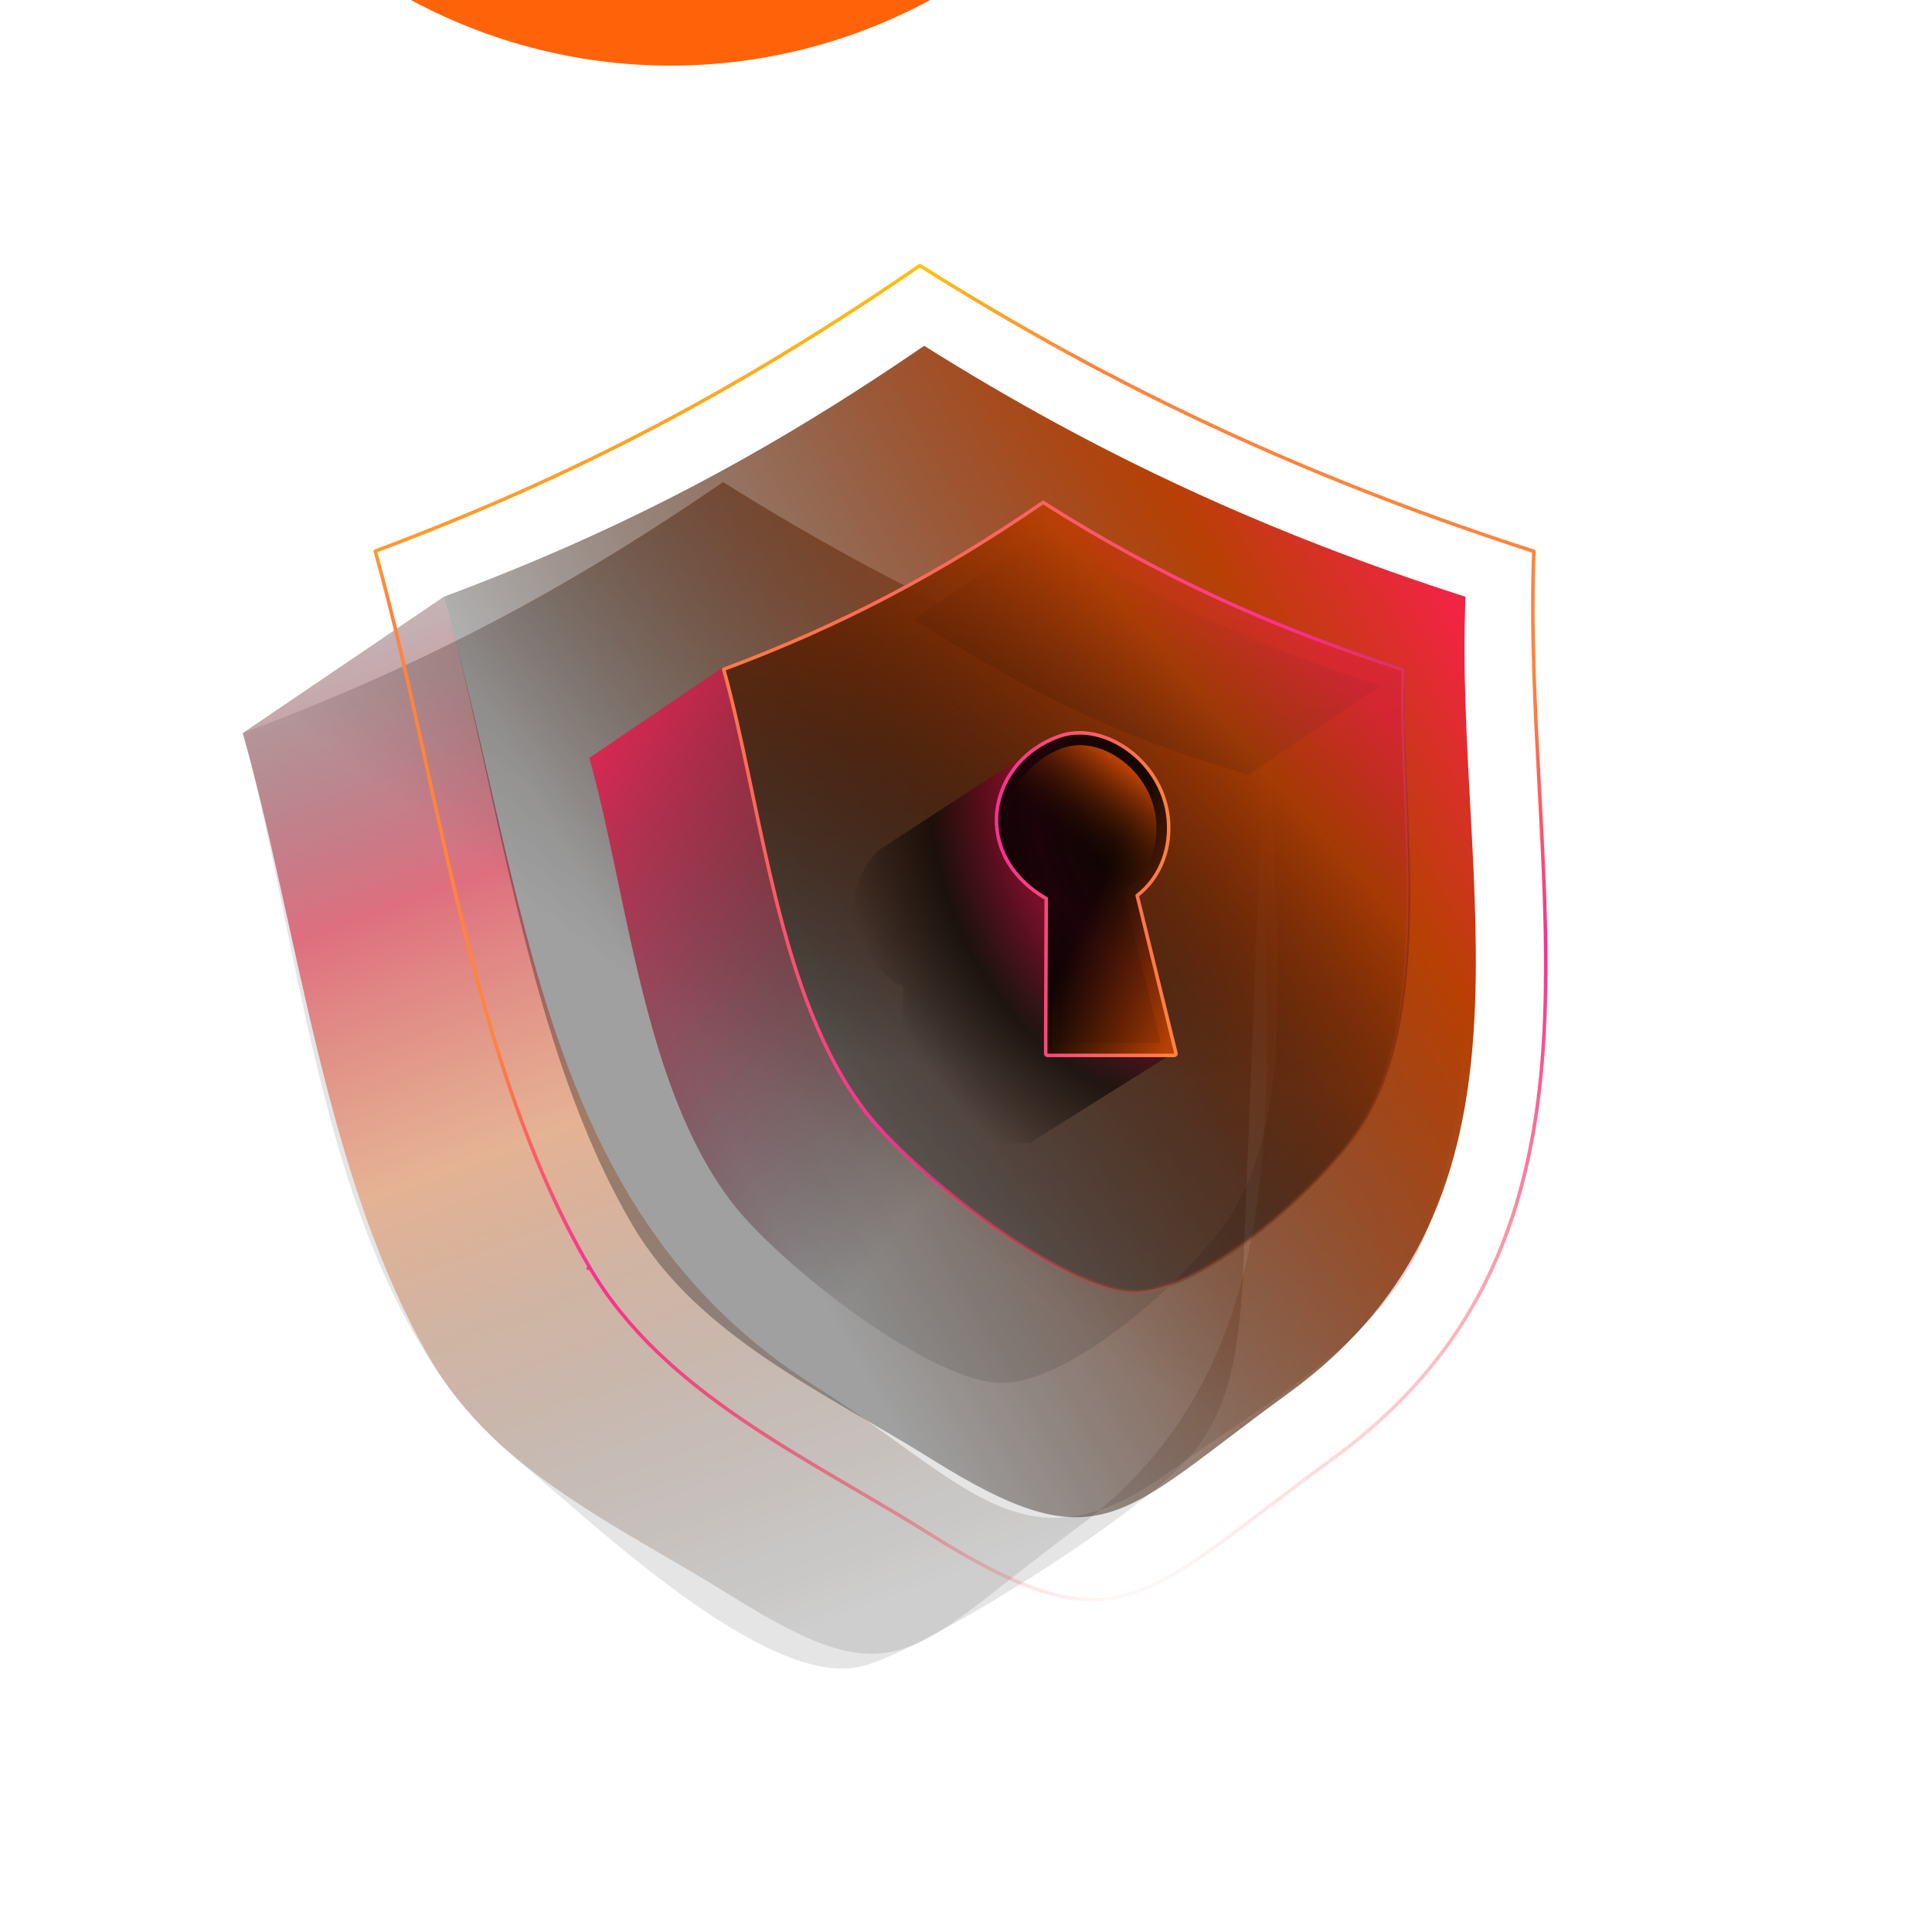 <svg width="550" height="550" viewBox="0 0 550 550" fill="none" xmlns="http://www.w3.org/2000/svg">
<g clip-path="url(#clip0_73_356)">
<g filter="url(#filter0_f_73_356)">
<circle cx="190.902" cy="-136.896" r="155.581" fill="#FF6309"/>
</g>
<g filter="url(#filter1_f_73_356)">
<circle cx="493.654" cy="658.486" r="103.44" fill="url(#paint0_linear_73_356)"/>
</g>
<path d="M359.963 208.679C356.703 291.681 378.565 381.723 306.308 435.193C258.619 470.506 256.285 484.475 207.892 454.128C178.063 435.452 141.527 419.334 122.926 387.689C92.69 336.295 85.13 265.558 69.123 208.679L126.335 169.883C150.346 255.071 153.644 345.41 232.237 394.73C275.739 422.039 291.783 449.163 333.506 418.556C359.741 399.287 395.091 381.686 406.763 348.893C425.513 296.017 415.026 225.28 417.175 169.883L359.963 208.679Z" fill="url(#paint1_linear_73_356)"/>
<path d="M353.664 368.05L359.926 208.679C304.085 190.708 255.544 168.475 205.854 137.238C161.129 167.919 119.888 189.744 69.086 208.679C86.798 271.561 91.948 369.644 146.752 415.109C168.614 433.266 217.192 480.103 244.539 474.545C260.25 471.358 317.61 435.897 335.841 417.666C349.625 403.882 351.922 387.726 353.627 368.013L353.664 368.05Z" fill="url(#paint2_linear_73_356)"/>
<path d="M417.175 169.883C413.914 252.885 443.521 340.852 366.781 396.619C318.795 431.488 313.534 445.642 265.104 415.332C235.275 396.656 198.739 380.538 180.138 348.893C149.901 297.499 142.342 226.762 126.335 169.883C177.136 150.949 218.341 129.123 263.103 98.442C312.793 129.679 361.334 151.912 417.175 169.883Z" fill="url(#paint3_linear_73_356)"/>
<path d="M261.857 75.599C318.233 111.141 373.327 136.474 436.651 156.959C435.797 179.385 437.021 202.121 438.23 224.585C438.294 225.767 438.357 226.949 438.42 228.129C439.693 251.88 440.825 275.289 439.349 297.72C436.398 342.559 423.03 383.439 379.527 415.172C372.697 420.154 366.628 424.765 361.131 428.951L360.267 429.609C355.115 433.533 350.47 437.07 346.165 440.18C337.071 446.751 329.537 451.382 322.014 453.702C307.034 458.324 291.935 453.831 264.388 436.526C257.617 432.27 250.54 428.13 243.391 423.947C241.573 422.883 239.75 421.817 237.926 420.745C228.926 415.455 219.898 410.032 211.272 404.148C194.018 392.38 178.401 378.792 167.871 360.811L167.439 361.063L167.871 360.811C150.706 331.524 139.967 296.707 131.242 261.061C127.745 246.773 124.568 232.34 121.431 218.081C116.784 196.966 112.221 176.231 106.822 156.907C164.37 135.34 211.122 110.479 261.857 75.599Z" stroke="url(#paint4_linear_73_356)" stroke-linejoin="round"/>
<path d="M362.372 215.72C360.89 252.959 371.376 311.32 350.996 344.891C340.287 362.529 305.752 393.247 285.669 393.692C265.585 394.137 222.417 360.38 208.633 342.668C183.065 309.727 178.73 254.738 167.762 215.757L205.409 190.226C216.451 229.356 220.75 284.085 246.28 317.138C260.176 335.109 302.01 368.013 323.316 368.162C343.029 368.31 378.046 336.776 388.643 319.361C409.023 285.827 398.574 227.355 400.019 190.189L362.372 215.72Z" fill="url(#paint5_linear_73_356)"/>
<path d="M340.399 215.831L355.368 220.648L393.016 195.117C358.815 184.446 327.948 170.143 297.823 150.763L260.176 176.294C285.484 192.561 311.681 206.567 340.399 215.831Z" fill="#232223"/>
<path d="M400.019 190.189C398.537 227.429 409.023 285.79 388.643 319.361C377.935 336.999 343.4 367.717 323.316 368.162C303.233 368.606 260.065 334.85 246.28 317.138C220.713 284.196 216.377 229.208 205.409 190.226C239.277 177.628 267.105 162.88 296.934 142.426C330.06 163.51 362.668 178.332 400.019 190.226V190.189Z" fill="url(#paint6_linear_73_356)"/>
<path d="M296.944 143.025C329.907 163.972 362.372 178.733 399.503 190.587C399.159 199.819 399.533 210.319 399.983 221.382C400.021 222.33 400.06 223.282 400.1 224.238C400.525 234.613 400.969 245.429 400.918 256.148C400.807 279.581 398.33 302.442 388.216 319.101C382.903 327.852 371.64 339.899 359.184 349.818C352.96 354.774 346.454 359.186 340.261 362.385C334.06 365.589 328.216 367.553 323.305 367.662C318.405 367.77 312.029 365.786 304.96 362.416C297.907 359.053 290.222 354.338 282.724 349.05C267.72 338.467 253.525 325.633 246.675 316.831C233.958 300.446 226.503 278.55 220.855 255.826C218.357 245.773 216.215 235.572 214.127 225.625C213.856 224.334 213.586 223.047 213.316 221.766C211.004 210.784 208.708 200.18 206.015 190.534C239.626 177.994 267.313 163.317 296.944 143.025Z" fill="url(#paint7_linear_73_356)" stroke="url(#paint8_linear_73_356)" stroke-linejoin="round"/>
<path d="M301.454 209.79C301.454 209.79 305.333 208.755 307.401 208.753C318.476 208.764 331.358 219.099 332.173 233.913C332.617 242.324 329.208 249.883 323.168 254.367L332.432 292.088L334.285 299.573L293.054 325.456H256.963V319.379L257.111 281.028C247.922 275.84 242.697 267.577 242.956 258.35C243.16 252.201 245.749 246.494 250.051 242.137C250.051 242.137 278.354 223.483 296.393 212.132C298.428 210.851 301.454 209.79 301.454 209.79Z" fill="url(#paint9_radial_73_356)"/>
<path d="M332.671 234.257C331.843 219.187 318.76 208.652 307.427 208.624C307.425 208.624 307.422 208.624 307.42 208.624H307.383C307.38 208.624 307.378 208.624 307.376 208.624C305.265 208.629 303.182 208.97 301.28 209.693C290.917 213.462 284.028 222.523 283.687 232.822L283.687 232.825C283.424 242.184 288.679 250.536 297.84 255.806L297.693 293.866V293.868V299.944C297.693 300.221 297.917 300.444 298.193 300.444H304.233H334.284C334.438 300.444 334.583 300.374 334.678 300.253C334.773 300.132 334.807 299.974 334.77 299.824L332.917 292.34L332.917 292.339L323.732 254.939C329.753 250.323 333.118 242.695 332.672 234.258L332.671 234.257Z" fill="url(#paint10_linear_73_356)" stroke="url(#paint11_linear_73_356)" stroke-linejoin="round"/>
<path d="M301.232 296.906L301.38 253.7C292.227 249.106 286.966 241.472 287.188 232.913C287.447 224.057 293.45 216.238 302.454 212.978C304.011 212.422 305.678 212.125 307.383 212.125C317.091 212.125 328.43 221.278 329.171 234.432C329.615 242.547 325.984 249.699 319.759 253.367L330.468 296.906H301.232Z" fill="url(#paint12_linear_73_356)"/>
</g>
<defs>
<filter id="filter0_f_73_356" x="-216.972" y="-544.771" width="815.749" height="815.749" filterUnits="userSpaceOnUse" color-interpolation-filters="sRGB">
<feFlood flood-opacity="0" result="BackgroundImageFix"/>
<feBlend mode="normal" in="SourceGraphic" in2="BackgroundImageFix" result="shape"/>
<feGaussianBlur stdDeviation="126.147" result="effect1_foregroundBlur_73_356"/>
</filter>
<filter id="filter1_f_73_356" x="137.921" y="302.752" width="711.468" height="711.468" filterUnits="userSpaceOnUse" color-interpolation-filters="sRGB">
<feFlood flood-opacity="0" result="BackgroundImageFix"/>
<feBlend mode="normal" in="SourceGraphic" in2="BackgroundImageFix" result="shape"/>
<feGaussianBlur stdDeviation="126.147" result="effect1_foregroundBlur_73_356"/>
</filter>
<linearGradient id="paint0_linear_73_356" x1="390.204" y1="658.48" x2="597.094" y2="658.48" gradientUnits="userSpaceOnUse">
<stop stop-color="#ED0979"/>
<stop offset="1" stop-color="#FF6309"/>
</linearGradient>
<linearGradient id="paint1_linear_73_356" x1="97.302" y1="150.542" x2="214.154" y2="470.842" gradientUnits="userSpaceOnUse">
<stop stop-opacity="0.2"/>
<stop offset="0.311" stop-color="#F22443" stop-opacity="0.6"/>
<stop offset="0.531" stop-color="#FF711E" stop-opacity="0.4"/>
<stop offset="1" stop-opacity="0.1"/>
</linearGradient>
<linearGradient id="paint2_linear_73_356" x1="493.835" y1="144.331" x2="310.109" y2="381.364" gradientUnits="userSpaceOnUse">
<stop stop-color="#B74004"/>
<stop offset="1" stop-opacity="0.1"/>
</linearGradient>
<linearGradient id="paint3_linear_73_356" x1="375.783" y1="106.003" x2="154.638" y2="231.689" gradientUnits="userSpaceOnUse">
<stop stop-color="#F22443"/>
<stop offset="0.212" stop-color="#B74004"/>
<stop offset="1" stop-opacity="0.3"/>
</linearGradient>
<linearGradient id="paint4_linear_73_356" x1="309.746" y1="462.217" x2="182.922" y2="96.481" gradientUnits="userSpaceOnUse">
<stop stop-color="#FF0000" stop-opacity="0"/>
<stop offset="0.36" stop-color="#F73192"/>
<stop offset="0.55" stop-color="#FF843D"/>
<stop offset="0.878" stop-color="#FF843D"/>
<stop offset="1" stop-color="#FFC90A"/>
</linearGradient>
<linearGradient id="paint5_linear_73_356" x1="197.94" y1="151.556" x2="330.821" y2="247.486" gradientUnits="userSpaceOnUse">
<stop stop-color="#F22457"/>
<stop offset="1" stop-opacity="0.1"/>
</linearGradient>
<linearGradient id="paint6_linear_73_356" x1="392.939" y1="155.275" x2="382.606" y2="311.213" gradientUnits="userSpaceOnUse">
<stop stop-color="#B74004"/>
<stop offset="1" stop-opacity="0.1"/>
</linearGradient>
<linearGradient id="paint7_linear_73_356" x1="358.212" y1="161.493" x2="266.922" y2="241.133" gradientUnits="userSpaceOnUse">
<stop stop-color="#F22443" stop-opacity="0.7"/>
<stop offset="0.297" stop-color="#B74004" stop-opacity="0.7"/>
<stop offset="1" stop-opacity="0.3"/>
</linearGradient>
<linearGradient id="paint8_linear_73_356" x1="421.419" y1="299.55" x2="228.472" y2="140.702" gradientUnits="userSpaceOnUse">
<stop stop-color="#B74004" stop-opacity="0"/>
<stop offset="0.475" stop-color="#F73192"/>
<stop offset="1" stop-color="#FF843D"/>
</linearGradient>
<radialGradient id="paint9_radial_73_356" cx="0" cy="0" r="1" gradientUnits="userSpaceOnUse" gradientTransform="translate(334.527 231.648) rotate(165.875) scale(96.369 118.35)">
<stop stop-opacity="0"/>
<stop offset="0.409" stop-color="#B70440" stop-opacity="0.7"/>
<stop offset="0.715" stop-opacity="0.6"/>
<stop offset="1" stop-opacity="0"/>
</radialGradient>
<linearGradient id="paint10_linear_73_356" x1="324.991" y1="313.3" x2="291.653" y2="297.978" gradientUnits="userSpaceOnUse">
<stop stop-color="#B74004"/>
<stop offset="1" stop-opacity="0.8"/>
</linearGradient>
<linearGradient id="paint11_linear_73_356" x1="284.175" y1="254.531" x2="334.284" y2="254.531" gradientUnits="userSpaceOnUse">
<stop stop-color="#F73192"/>
<stop offset="1" stop-color="#FF843D"/>
</linearGradient>
<linearGradient id="paint12_linear_73_356" x1="292.173" y1="197.032" x2="275.618" y2="218.865" gradientUnits="userSpaceOnUse">
<stop stop-color="#B74004"/>
<stop offset="1" stop-opacity="0.1"/>
</linearGradient>
<clipPath id="clip0_73_356">
<path d="M0 32C0 14.327 14.327 0 32 0H518C535.673 0 550 14.327 550 32V518C550 535.673 535.673 550 518 550H32C14.327 550 0 535.673 0 518V32Z" fill="white"/>
</clipPath>
</defs>
</svg>
